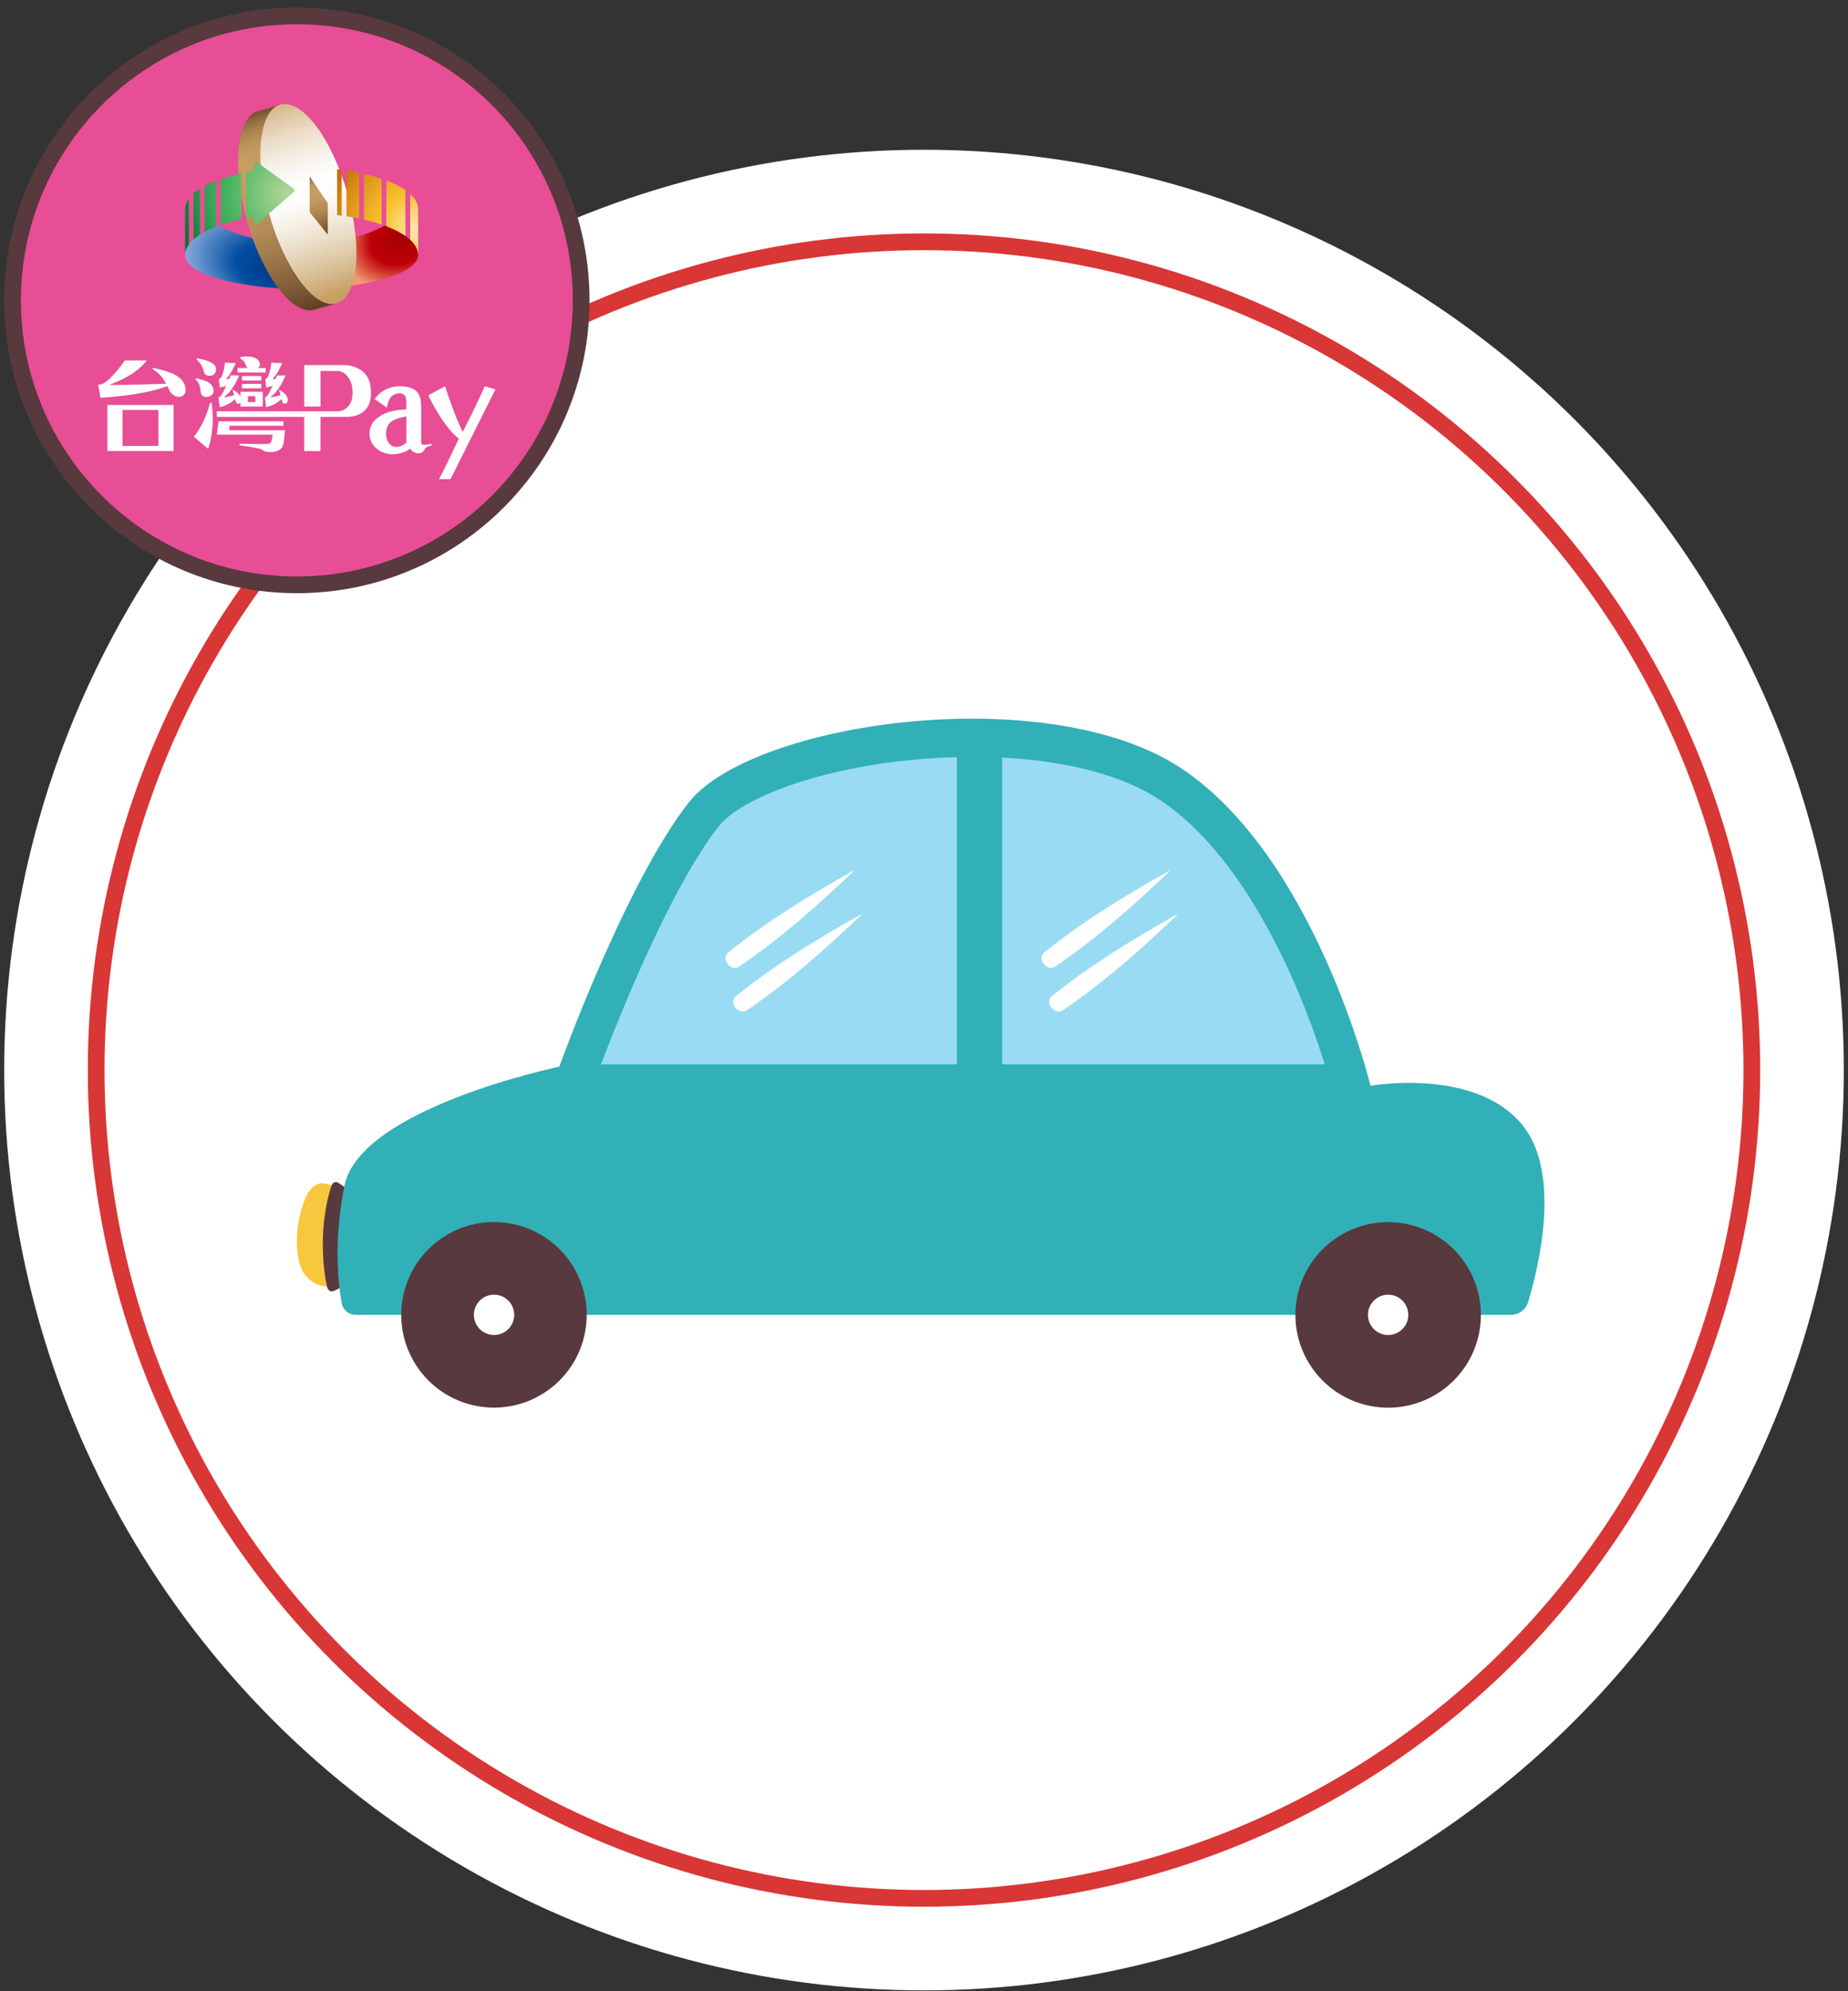 <svg width="221" height="238" viewBox="0 0 221 238" fill="none" xmlns="http://www.w3.org/2000/svg"><rect x="0" y="0" width="221" height="238" fill="#333333" stroke="none"/><g clip-path="url(#clip0_1259_7080)"><circle cx="110.5" cy="127.9" r="110" fill="#fff"/><circle cx="110.5" cy="127.9" r="99" fill="#fff" stroke="#D93636" stroke-width="2"/><g clip-path="url(#clip1_1259_7080)"><path d="M69.5 35.9c0 18.778-15.222 34-34 34s-34-15.222-34-34c0-18.777 15.222-34 34-34s34 15.223 34 34z" fill="#E74E95" stroke="#58393E" stroke-width="2"/><path d="M50.557 53.17c-.133-.046-.189-.18-.189-.39v-3.89c0-1.054.008-2.405-1.83-2.674-2.387-.354-3.521 1.176-3.738 1.487l1.47 1.022c.06-.416.224-.98.525-1.32.238-.269 1.099-.671 1.575-.15.203.22.227.56.227.949v.735c-.675.056-2.282.014-3.601 1.13-.406.343-.669.791-.777 1.39-.119.763.13 1.449.591 1.942.508.553 1.292.882 2.128.896.764 0 1.558-.238 2.128-.686.197.357.54.557.938.57.253.011.505-.041.739-.388.13-.196-.025-.304.861-.55v-.185s-.917.158-1.05.112h.003zm-1.96-.246c-.353.238-.57.434-.99.48-.416.06-.78-.06-1.064-.389-.402-.448-.459-1.27-.276-1.837.118-.417.391-.718.72-.91.403-.235 1.033-.392 1.61-.494v3.15zm9.384-6.754c-.58 1.309-1.77 3.759-2.653 5.463-.808-1.687-1.627-3.944-2.093-5.456l-2.012 1.064c.952 2.04 2.478 4.36 3.654 5.176 0 0-1.957 4.144-2.373 4.851h1.372l5.376-10.73-1.274-.368h.003zm-32.865 1.984c-.37 1.45-1.004 2.874-1.925 4.053l1.701 1.439c.466-1.285.714-3.252.42-5.478l-.2-.014h.004zm-1.6-2.94l-.147.122c.508.452.5.686.672 1.677.05.29.385.434.658.434.371 0 .879-.263.847-.739-.08-1.155-1.375-1.277-2.026-1.494h-.004zm3.942 5.677H33.9v-.532h-7.76l-.21 1.593h6.661c-.08.84-.136 1.127-.756 1.12-.51-.007-2.632-.007-3.17-.025l-.04.186c1.023.115 1.646.234 2.339.378.437.09.532.374 1.11.416.468.035 1.494.01 1.77-.798.147-.427.175-1.274.249-1.806h-6.696l.053-.532h.007zm-3.844-8.071l-.126.123c.29.27.613.574.833 1.253.098.507.235.72.795.72.434 0 .71-.335.72-.755.04-.928-1.651-1.204-2.222-1.34z" fill="#fff"/><path d="M44.363 46.757c-.028-.857-.266-1.659-.826-2.219-.518-.5-1.453-.906-2.293-.906h-4.861v4.96h1.946v-4.25h1.98c.932 0 1.415.784 1.642 1.316.235.546.312 1.73.028 2.377-.248.605-.871 1.13-1.582 1.13H25.932v.665h10.447v4.074h1.946V49.83h3.049c1.036 0 1.925-.318 2.443-.983.413-.518.574-1.292.546-2.09zm-12.586-2.771h-.941c.15-.12.241-.19.241-.378.01-1.096-1.67-1.092-2.362-.914l.02.14c.14.095.393.294.49.43.158.246.18.53.375.722h-1.19v.532h3.364v-.532h.003z" fill="#fff"/><path d="M31.244 45.883h-2.303v.532h2.303v-.532zm0-.935h-2.303v.532h2.303v-.532zm.588 1.372c.33-.06.568-.13.777-.196-.171.354-.57 1.117-.672 1.225-.084.091-.196.112-.252.123l.134 1.193c.658-.122 1.452-.532 1.84-.987 0 0 .099.606.361.57.171-.024.381-.066.395-.423.029-.749-1.05-1.242-1.05-1.242.074.259.12.364.193.654-.546.14-.983.242-1.25.242.91-.64 1.39-1.61 1.842-2.6h-1.036c-.035.178-.084.269-.14.416-.238.007-.165 0-.424 0 .483-.336 1.026-1.526 1.197-1.897l-1.302-.039c-.123 1.092-.35 1.558-.444 1.74-.074.147-.13.16-.266.192l.094 1.033.003-.004z" fill="#fff"/><path d="M26.138 47.471l.13 1.194c.658-.123 1.452-.532 1.84-.987 0 0 .099.605.361.57.102-.014.214-.034.294-.125v.469h2.657V46.82h-2.657v.58c-.262-.507-.945-.822-.945-.822.074.259.12.364.193.654-.546.14-.984.242-1.25.242.91-.64 1.39-1.61 1.841-2.6H27.57c-.035.178-.084.269-.144.416-.238.007-.164 0-.423 0 .483-.336 1.029-1.526 1.197-1.897l-1.302-.038c-.123 1.091-.35 1.557-.445 1.739-.073.147-.13.161-.266.193l.095 1.032c.329-.06.567-.13.777-.196-.172.353-.574 1.116-.672 1.225a.436.436 0 01-.252.123h.003zm3.514-.118h.886v.706h-.886v-.706zM18.34 43.965l-.137.101c.858.585 1.145.89 1.652 1.796-1.6.066-5.943.185-6.783.147 1.572-.627 3.332-1.432 4.484-2.92h-2.632c-1.13 1.628-2.093 2.479-2.517 2.72-.213.126-.5.154-.665.165l.273 1.575c2.853-.203 5.807-.578 7.987-1.4.284.5.455 1.165 1.267 1.277.494.067.977-.262.924-.889-.136-1.683-1.995-2.114-3.857-2.569l.004-.003zm-5.496 9.936h7.91V48.4h-7.91v5.502zm1.806-4.9h4.298V53.3H14.65v-4.298z" fill="#fff"/><path d="M50.004 30.472c0-1.369-1.53-2.604-4.004-3.507-2.317 1.25-5.467 2.065-8.967 2.19v5.36c7.245-.144 12.975-1.898 12.975-4.043h-.004z" fill="url(#paint0_radial_1259_7080)"/><path d="M26.144 26.965c-2.474.903-4.007 2.142-4.007 3.507 0 2.852 9.05 4.256 14.892 4.042v-5.358c-4.364.143-8.358-.826-10.885-2.191z" fill="url(#paint1_radial_1259_7080)"/><path d="M39.707 36.327c-2.758 0-6.261-5.348-7.826-11.945-1.456-6.153-.71-11.214 1.631-11.872l-2.691.77c-2.32.69-3.056 5.74-1.603 11.868 1.56 6.598 5.068 11.946 7.826 11.946.196 0 .381-.028.56-.08.563-.165 2.656-.76 2.656-.76v-.004a1.92 1.92 0 01-.553.08v-.003z" fill="url(#paint2_linear_1259_7080)"/><path d="M41.873 24.382c-1.56-6.598-5.064-11.95-7.826-11.95-2.761 0-3.73 5.349-2.166 11.95 1.56 6.597 5.064 11.945 7.826 11.945 2.761 0 3.73-5.348 2.17-11.945h-.004z" fill="url(#paint3_linear_1259_7080)"/><path d="M37.032 21.092l-.007 4.26 2.174 2.69v-3.755l-2.167-3.195z" fill="url(#paint4_linear_1259_7080)"/><path d="M41.434 20.382v5.477c.525.077 1.032.168 1.522.27V20.65c-.49-.101-.997-.189-1.522-.27z" fill="url(#paint5_radial_1259_7080)"/><path d="M40.316 20.234v5.478c.186.02.368.042.55.066v-5.477a26.219 26.219 0 00-.55-.067z" fill="url(#paint6_radial_1259_7080)"/><path d="M49.053 23.181v5.474c.612.564.948 1.176.948 1.817v-5.478c0-.64-.34-1.253-.948-1.816v.003z" fill="url(#paint7_radial_1259_7080)"/><path d="M46.197 21.564v5.474c.907.343 1.677.735 2.286 1.162v-5.477c-.61-.427-1.38-.816-2.286-1.162v.003z" fill="url(#paint8_radial_1259_7080)"/><path d="M43.53 20.777v5.478c.748.171 1.452.367 2.096.584v-5.477a21.632 21.632 0 00-2.097-.585z" fill="url(#paint9_radial_1259_7080)"/><path d="M23.152 23.125v5.477a5.92 5.92 0 01.763-.567v-5.474a6.173 6.173 0 00-.763.567v-.003z" fill="url(#paint10_radial_1259_7080)"/><path d="M22.14 24.997v5.477c0-.43.155-.846.442-1.245V23.75c-.287.399-.441.816-.441 1.246z" fill="url(#paint11_radial_1259_7080)"/><path d="M35.093 22.54l-4.284-3.097a.265.265 0 00-.42.213v.777c-.322.053-.64.109-.951.168v5.474c.308-.06.63-.115.952-.168v.599c0 .227.269.35.437.2l4.287-3.753a.262.262 0 00-.02-.413z" fill="url(#paint12_radial_1259_7080)"/><path d="M26.389 21.403v5.477c.749-.259 1.578-.49 2.474-.686v-5.477c-.896.196-1.729.423-2.474.686z" fill="url(#paint13_radial_1259_7080)"/><path d="M24.482 22.222v5.474c.403-.217.847-.417 1.334-.61V21.61c-.487.19-.931.392-1.334.61v.003z" fill="url(#paint14_radial_1259_7080)"/></g><g clip-path="url(#clip2_1259_7080)"><path d="M40.962 142.476c-1.96-1.41-3.6-1.78-4.71 1.42-.78 2.23-1.1 5.46-.24 7.66.71 1.82 3.07 2.89 4.48 1.71.79-.66.57-1.84.56-2.92-.02-1.29.02-2.59.11-3.89.07-1.01.64-3.38-.2-3.98z" fill="#F9C73D"/><path d="M41.212 141.877c-.26-.19-.54-.37-.83-.54-.29-.17-.63.04-.76.44-1.15 3.52-1.33 8.11-.52 12.01.08.39.38.63.68.55.15-.04.29-.09.43-.16.2-.09.38-.21.55-.35.92-.77.86-2.05.82-2.99 0-.18-.02-.36-.02-.53-.01-1.23.02-2.51.11-3.82.01-.2.05-.46.09-.75.17-1.26.43-3.17-.54-3.87l-.01.01z" fill="#58393E"/><path d="M163.902 129.787s-6.61-27.28-22.6-37.93c-16-10.65-51.34-5.61-58.95 4.08-7.6 9.7-15.47 31.56-15.47 31.56s-23.86 4.94-25.7 14.26c-1.32 6.7-.74 11.73-.31 14.03.15.8.85 1.37 1.67 1.37h138.16c.94 0 1.77-.62 2.04-1.52 1.22-4.03 3.96-15.08-.49-20.92-5.51-7.23-18.35-4.94-18.35-4.94v.01z" fill="#31B0B7"/><path d="M114.423 90.497c-6.09.15-12.25 1.06-17.54 2.6-5.27 1.54-9.36 3.65-10.93 5.66-5.83 7.44-12.06 23.13-14.08 28.46h42.56v-36.72h-.01z" fill="#99DBF2"/><path d="M102.884 109.337c-5.24 2.95-10.17 5.95-14.86 9.71-.95.76.3 2.38 1.31 1.69 4.96-3.37 9.27-7.2 13.61-11.33.04-.04-.01-.1-.06-.07zm-.92-5.22c-5.24 2.95-10.17 5.95-14.86 9.71-.95.76.3 2.38 1.31 1.69 4.96-3.37 9.27-7.2 13.61-11.33.04-.04-.01-.1-.06-.07z" fill="#fff"/><path d="M119.844 127.217h38.58c-.82-2.61-2.13-6.4-3.99-10.54-4.43-9.88-9.84-17.15-15.66-21.03-4.38-2.92-11.02-4.69-18.93-5.1v36.67z" fill="#99DBF2"/><path d="M140.673 109.336c-5.24 2.95-10.17 5.95-14.86 9.71-.95.76.3 2.38 1.31 1.69 4.96-3.37 9.27-7.2 13.61-11.33.04-.04-.01-.1-.06-.07zm-.92-5.219c-5.24 2.95-10.17 5.95-14.86 9.71-.95.76.3 2.38 1.31 1.69 4.96-3.37 9.27-7.2 13.61-11.33.04-.04-.01-.1-.06-.07z" fill="#fff"/><path d="M69.855 159.752c1.434-5.955-2.23-11.944-8.185-13.378-5.955-1.434-11.944 2.23-13.378 8.185-1.434 5.955 2.23 11.944 8.185 13.378 5.955 1.434 11.944-2.23 13.378-8.185z" fill="#58393E"/><path d="M56.674 157.156c0-1.33 1.08-2.41 2.41-2.41s2.41 1.08 2.41 2.41-1.08 2.41-2.41 2.41-2.41-1.08-2.41-2.41z" fill="#fff"/><path d="M176.795 159.734c1.419-5.958-2.26-11.939-8.218-13.358-5.958-1.42-11.939 2.26-13.358 8.218-1.42 5.958 2.259 11.939 8.218 13.358 5.958 1.419 11.938-2.26 13.358-8.218z" fill="#58393E"/><path d="M163.594 157.157c0-1.33 1.08-2.41 2.41-2.41s2.41 1.08 2.41 2.41-1.08 2.41-2.41 2.41-2.41-1.08-2.41-2.41z" fill="#fff"/></g></g><defs><radialGradient id="paint0_radial_1259_7080" cx="0" cy="0" r="1" gradientUnits="userSpaceOnUse" gradientTransform="rotate(148.54 20.078 20.88) scale(7.5 5.876)"><stop offset=".03" stop-color="#A30000"/><stop offset=".3" stop-color="#B30004"/><stop offset=".54" stop-color="#BE0008"/><stop offset=".85" stop-color="#E06650"/><stop offset="1" stop-color="#F19975"/></radialGradient><radialGradient id="paint1_radial_1259_7080" cx="0" cy="0" r="1" gradientUnits="userSpaceOnUse" gradientTransform="matrix(-10.409 -3.438 2.162 -6.546 32.658 32.147)"><stop stop-color="#00388A"/><stop offset=".16" stop-color="#004193"/><stop offset=".41" stop-color="#004DA0"/><stop offset=".52" stop-color="#1A5FAB"/><stop offset=".85" stop-color="#6894CC"/><stop offset="1" stop-color="#87AAD9"/></radialGradient><radialGradient id="paint5_radial_1259_7080" cx="0" cy="0" r="1" gradientUnits="userSpaceOnUse" gradientTransform="translate(49.888 27.45) scale(12.562)"><stop stop-color="#FFE9B3"/><stop offset=".36" stop-color="#F9BF2C"/><stop offset=".48" stop-color="#F0B126"/><stop offset=".72" stop-color="#DA8E16"/><stop offset="1" stop-color="#BB5D00"/></radialGradient><radialGradient id="paint6_radial_1259_7080" cx="0" cy="0" r="1" gradientUnits="userSpaceOnUse" gradientTransform="translate(49.891 27.45) scale(12.565)"><stop stop-color="#FFE9B3"/><stop offset=".36" stop-color="#F9BF2C"/><stop offset=".48" stop-color="#F0B126"/><stop offset=".72" stop-color="#DA8E16"/><stop offset="1" stop-color="#BB5D00"/></radialGradient><radialGradient id="paint7_radial_1259_7080" cx="0" cy="0" r="1" gradientUnits="userSpaceOnUse" gradientTransform="matrix(12.558 0 0 12.558 49.888 27.45)"><stop stop-color="#FFE9B3"/><stop offset=".36" stop-color="#F9BF2C"/><stop offset=".48" stop-color="#F0B126"/><stop offset=".72" stop-color="#DA8E16"/><stop offset="1" stop-color="#BB5D00"/></radialGradient><radialGradient id="paint8_radial_1259_7080" cx="0" cy="0" r="1" gradientUnits="userSpaceOnUse" gradientTransform="translate(49.889 27.45) scale(12.558)"><stop stop-color="#FFE9B3"/><stop offset=".36" stop-color="#F9BF2C"/><stop offset=".48" stop-color="#F0B126"/><stop offset=".72" stop-color="#DA8E16"/><stop offset="1" stop-color="#BB5D00"/></radialGradient><radialGradient id="paint9_radial_1259_7080" cx="0" cy="0" r="1" gradientUnits="userSpaceOnUse" gradientTransform="translate(49.888 27.45) scale(12.562)"><stop stop-color="#FFE9B3"/><stop offset=".36" stop-color="#F9BF2C"/><stop offset=".48" stop-color="#F0B126"/><stop offset=".72" stop-color="#DA8E16"/><stop offset="1" stop-color="#BB5D00"/></radialGradient><radialGradient id="paint10_radial_1259_7080" cx="0" cy="0" r="1" gradientUnits="userSpaceOnUse" gradientTransform="translate(34.322 23.152) scale(12.806)"><stop stop-color="#B3D796"/><stop offset=".59" stop-color="#40B15D"/><stop offset=".68" stop-color="#3AAB59"/><stop offset=".8" stop-color="#2A9D4F"/><stop offset=".93" stop-color="#10863D"/><stop offset="1" stop-color="#073"/></radialGradient><radialGradient id="paint11_radial_1259_7080" cx="0" cy="0" r="1" gradientUnits="userSpaceOnUse" gradientTransform="translate(34.338 23.151) scale(12.819)"><stop stop-color="#B3D796"/><stop offset=".59" stop-color="#40B15D"/><stop offset=".68" stop-color="#3AAB59"/><stop offset=".8" stop-color="#2A9D4F"/><stop offset=".93" stop-color="#10863D"/><stop offset="1" stop-color="#073"/></radialGradient><radialGradient id="paint12_radial_1259_7080" cx="0" cy="0" r="1" gradientUnits="userSpaceOnUse" gradientTransform="translate(34.324 23.152) scale(12.806)"><stop stop-color="#B3D796"/><stop offset=".59" stop-color="#40B15D"/><stop offset=".68" stop-color="#3AAB59"/><stop offset=".8" stop-color="#2A9D4F"/><stop offset=".93" stop-color="#10863D"/><stop offset="1" stop-color="#073"/></radialGradient><radialGradient id="paint13_radial_1259_7080" cx="0" cy="0" r="1" gradientUnits="userSpaceOnUse" gradientTransform="translate(34.324 23.152) scale(12.806)"><stop stop-color="#B3D796"/><stop offset=".59" stop-color="#40B15D"/><stop offset=".68" stop-color="#3AAB59"/><stop offset=".8" stop-color="#2A9D4F"/><stop offset=".93" stop-color="#10863D"/><stop offset="1" stop-color="#073"/></radialGradient><radialGradient id="paint14_radial_1259_7080" cx="0" cy="0" r="1" gradientUnits="userSpaceOnUse" gradientTransform="matrix(12.809 0 0 12.809 34.328 23.152)"><stop stop-color="#B3D796"/><stop offset=".59" stop-color="#40B15D"/><stop offset=".68" stop-color="#3AAB59"/><stop offset=".8" stop-color="#2A9D4F"/><stop offset=".93" stop-color="#10863D"/><stop offset="1" stop-color="#073"/></radialGradient><linearGradient id="paint2_linear_1259_7080" x1="29.708" y1="13.85" x2="37.198" y2="37.087" gradientUnits="userSpaceOnUse"><stop stop-color="#7C5531"/><stop offset=".04" stop-color="#977042"/><stop offset=".08" stop-color="#AC8450"/><stop offset=".13" stop-color="#BB935A"/><stop offset=".18" stop-color="#C49C60"/><stop offset=".27" stop-color="#C79F62"/><stop offset=".4" stop-color="#C29A5F"/><stop offset=".55" stop-color="#B48D57"/><stop offset=".71" stop-color="#9D7749"/><stop offset=".88" stop-color="#7D5936"/><stop offset="1" stop-color="#624027"/></linearGradient><linearGradient id="paint3_linear_1259_7080" x1="32.252" y1="9.997" x2="40.645" y2="36.1" gradientUnits="userSpaceOnUse"><stop offset=".01" stop-color="#C79F62"/><stop offset=".02" stop-color="#C8A166"/><stop offset=".14" stop-color="#DBC29C"/><stop offset=".24" stop-color="#EBDCC7"/><stop offset=".34" stop-color="#F5EFE5"/><stop offset=".42" stop-color="#FCFAF8"/><stop offset=".47" stop-color="#fff"/><stop offset=".54" stop-color="#FCFBF8"/><stop offset=".62" stop-color="#F6F0E6"/><stop offset=".72" stop-color="#EBDDC8"/><stop offset=".83" stop-color="#DCC49F"/><stop offset=".95" stop-color="#CAA46B"/><stop offset=".97" stop-color="#C79F62"/></linearGradient><linearGradient id="paint4_linear_1259_7080" x1="36.917" y1="21.183" x2="39.202" y2="28.134" gradientUnits="userSpaceOnUse"><stop stop-color="#7C5531"/><stop offset=".04" stop-color="#977042"/><stop offset=".08" stop-color="#AC8450"/><stop offset=".13" stop-color="#BB935A"/><stop offset=".18" stop-color="#C49C60"/><stop offset=".27" stop-color="#C79F62"/><stop offset=".4" stop-color="#C29A5F"/><stop offset=".55" stop-color="#B48D57"/><stop offset=".71" stop-color="#9D7749"/><stop offset=".88" stop-color="#7D5936"/><stop offset="1" stop-color="#624027"/></linearGradient><clipPath id="clip0_1259_7080"><path fill="#fff" transform="translate(.5 .9)" d="M0 0h220v237H0z"/></clipPath><clipPath id="clip1_1259_7080"><path fill="#fff" transform="translate(.5 .9)" d="M0 0h70v70H0z"/></clipPath><clipPath id="clip2_1259_7080"><path fill="#fff" transform="translate(35.5 52.9)" d="M0 0h150v150H0z"/></clipPath></defs></svg>